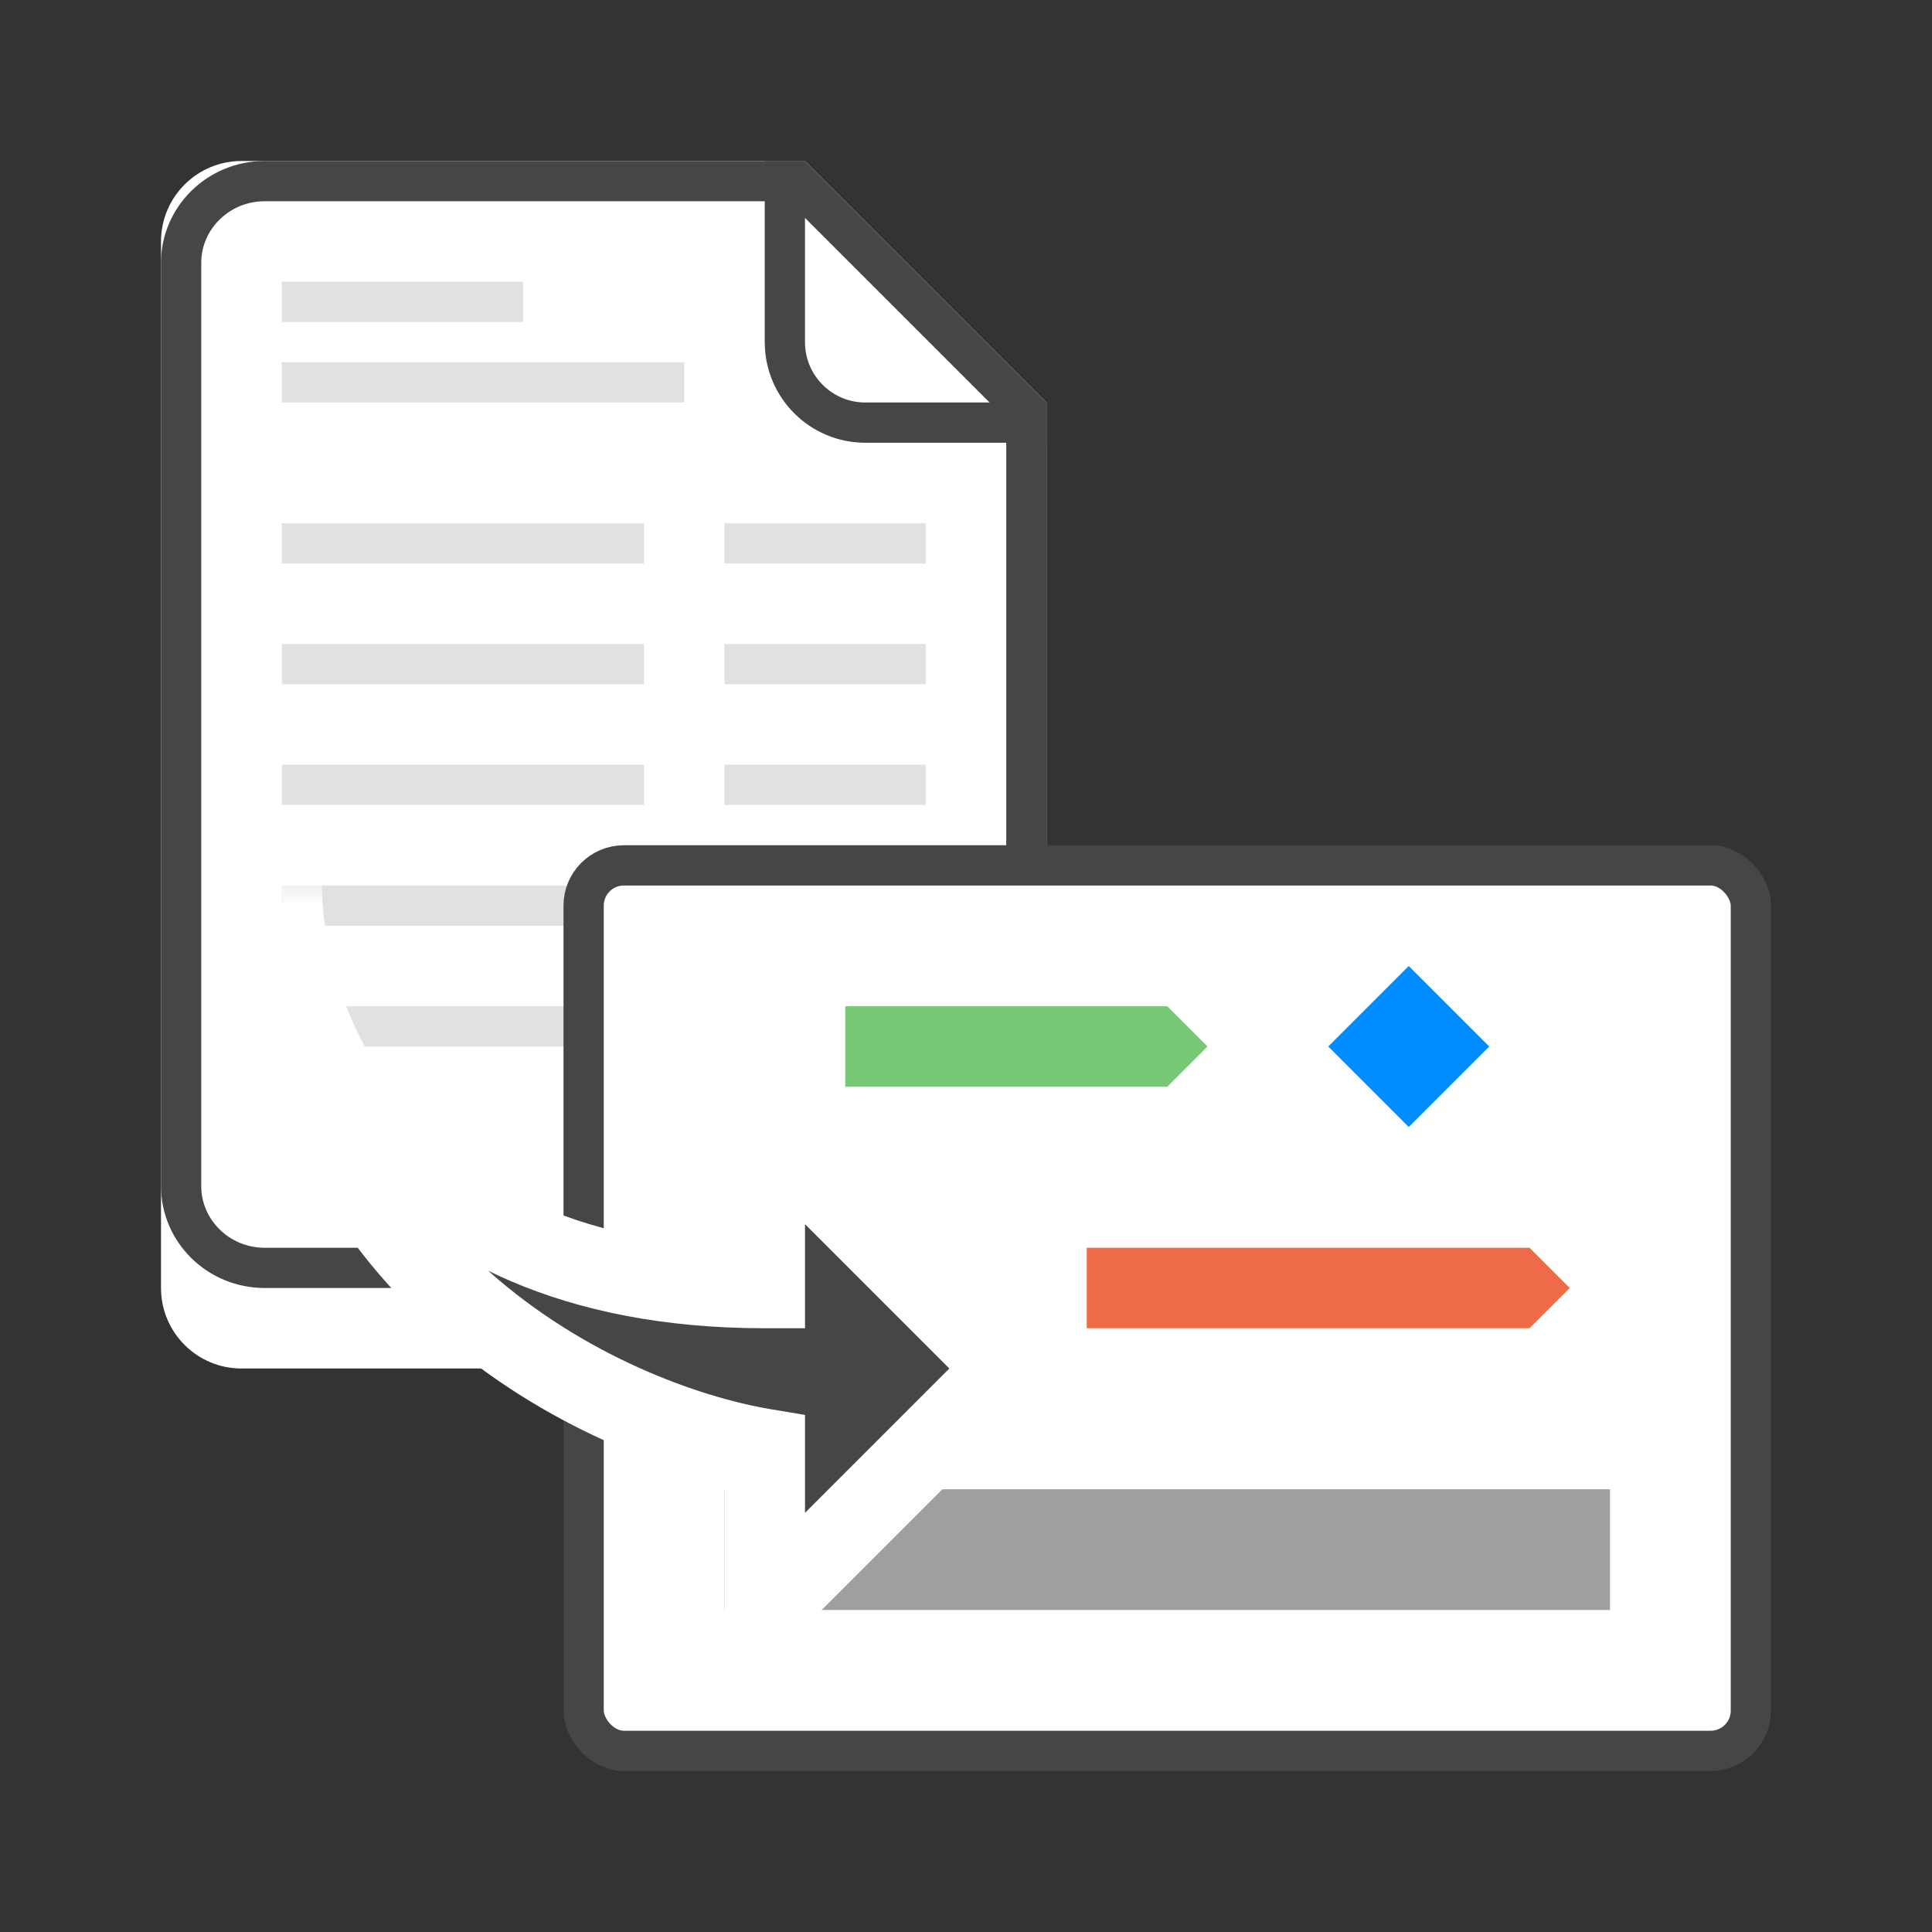 <svg width="48" height="48" viewBox="0 0 48 48" fill="none" xmlns="http://www.w3.org/2000/svg">
<rect x="0" y="0" width="48" height="48" fill="#333333" stroke="none"/>
<path d="M4 6C4 4.895 4.895 4 6 4H20L23 7L26 10V32C26 33.105 25.105 34 24 34H6C4.895 34 4 33.105 4 32V6Z" fill="white"/>
<path d="M6.574 4.5H19.793L25.5 10.207V29.472C25.5 30.58 24.577 31.5 23.426 31.5H6.574C5.423 31.5 4.5 30.58 4.5 29.472V6.528C4.5 5.42 5.423 4.5 6.574 4.5Z" stroke="#444648"/>
<path d="M19.5 4V8.5C19.5 9.605 20.395 10.5 21.5 10.5H26" stroke="#444648"/>
<path d="M7 9H17V10H7V9Z" fill="#E1E1E1"/>
<path d="M7 7H13V8H7V7Z" fill="#E1E1E1"/>
<path d="M7 13H16V14H7V13Z" fill="#E1E1E1"/>
<path d="M7 16H16V17H7V16Z" fill="#E1E1E1"/>
<path d="M7 19H16V20H7V19Z" fill="#E1E1E1"/>
<path d="M7 22H16V23H7V22Z" fill="#E1E1E1"/>
<path d="M7 25H16V26H7V25Z" fill="#E1E1E1"/>
<path d="M18 13H23V14H18V13Z" fill="#E1E1E1"/>
<path d="M18 16H23V17H18V16Z" fill="#E1E1E1"/>
<path d="M18 19H23V20H18V19Z" fill="#E1E1E1"/>
<rect x="14.5" y="21.5" width="29" height="22" rx="1" fill="white" stroke="#444648"/>
<path d="M37 26L35 24L33 26L35 28L37 26Z" fill="#008DFF"/>
<path d="M23.75 32.625L21.875 30.75L20 32.625L21.875 34.5L23.75 32.625Z" fill="#FFEAB4"/>
<path fill-rule="evenodd" clip-rule="evenodd" d="M27 31H38L39 32L38 33H27V31Z" fill="#ED6C47"/>
<rect x="18" y="37" width="22" height="3" fill="#9F9F9F"/>
<mask id="path-19-outside-1_36991_14352" maskUnits="userSpaceOnUse" x="6" y="22" width="21" height="21" fill="black">
<rect fill="white" x="6" y="22" width="21" height="21"/>
<path fill-rule="evenodd" clip-rule="evenodd" d="M7 22C7 25.333 9.4 32 19 32V28L25 34L19 40V36C15 35.333 7 31.6 7 22Z"/>
</mask>
<path fill-rule="evenodd" clip-rule="evenodd" d="M7 22C7 25.333 9.4 32 19 32V28L25 34L19 40V36C15 35.333 7 31.6 7 22Z" fill="#444648"/>
<path d="M19 32V33H20V32H19ZM19 28L19.707 27.293L18 25.586V28H19ZM25 34L25.707 34.707L26.414 34L25.707 33.293L25 34ZM19 40H18V42.414L19.707 40.707L19 40ZM19 36H20V35.153L19.164 35.014L19 36ZM19 31C14.456 31 11.745 29.435 10.157 27.596C8.537 25.721 8 23.465 8 22H6C6 23.869 6.663 26.612 8.643 28.904C10.655 31.232 13.944 33 19 33V31ZM20 32V28H18V32H20ZM18.293 28.707L24.293 34.707L25.707 33.293L19.707 27.293L18.293 28.707ZM24.293 33.293L18.293 39.293L19.707 40.707L25.707 34.707L24.293 33.293ZM20 40V36H18V40H20ZM6 22C6 27.116 8.146 30.712 10.837 33.098C13.498 35.458 16.679 36.627 18.836 36.986L19.164 35.014C17.321 34.706 14.502 33.676 12.163 31.602C9.854 29.554 8 26.484 8 22H6Z" fill="white" mask="url(#path-19-outside-1_36991_14352)"/>
<path fill-rule="evenodd" clip-rule="evenodd" d="M21 25H29L30 26L29 27H21V25Z" fill="#76C875"/>
</svg>
